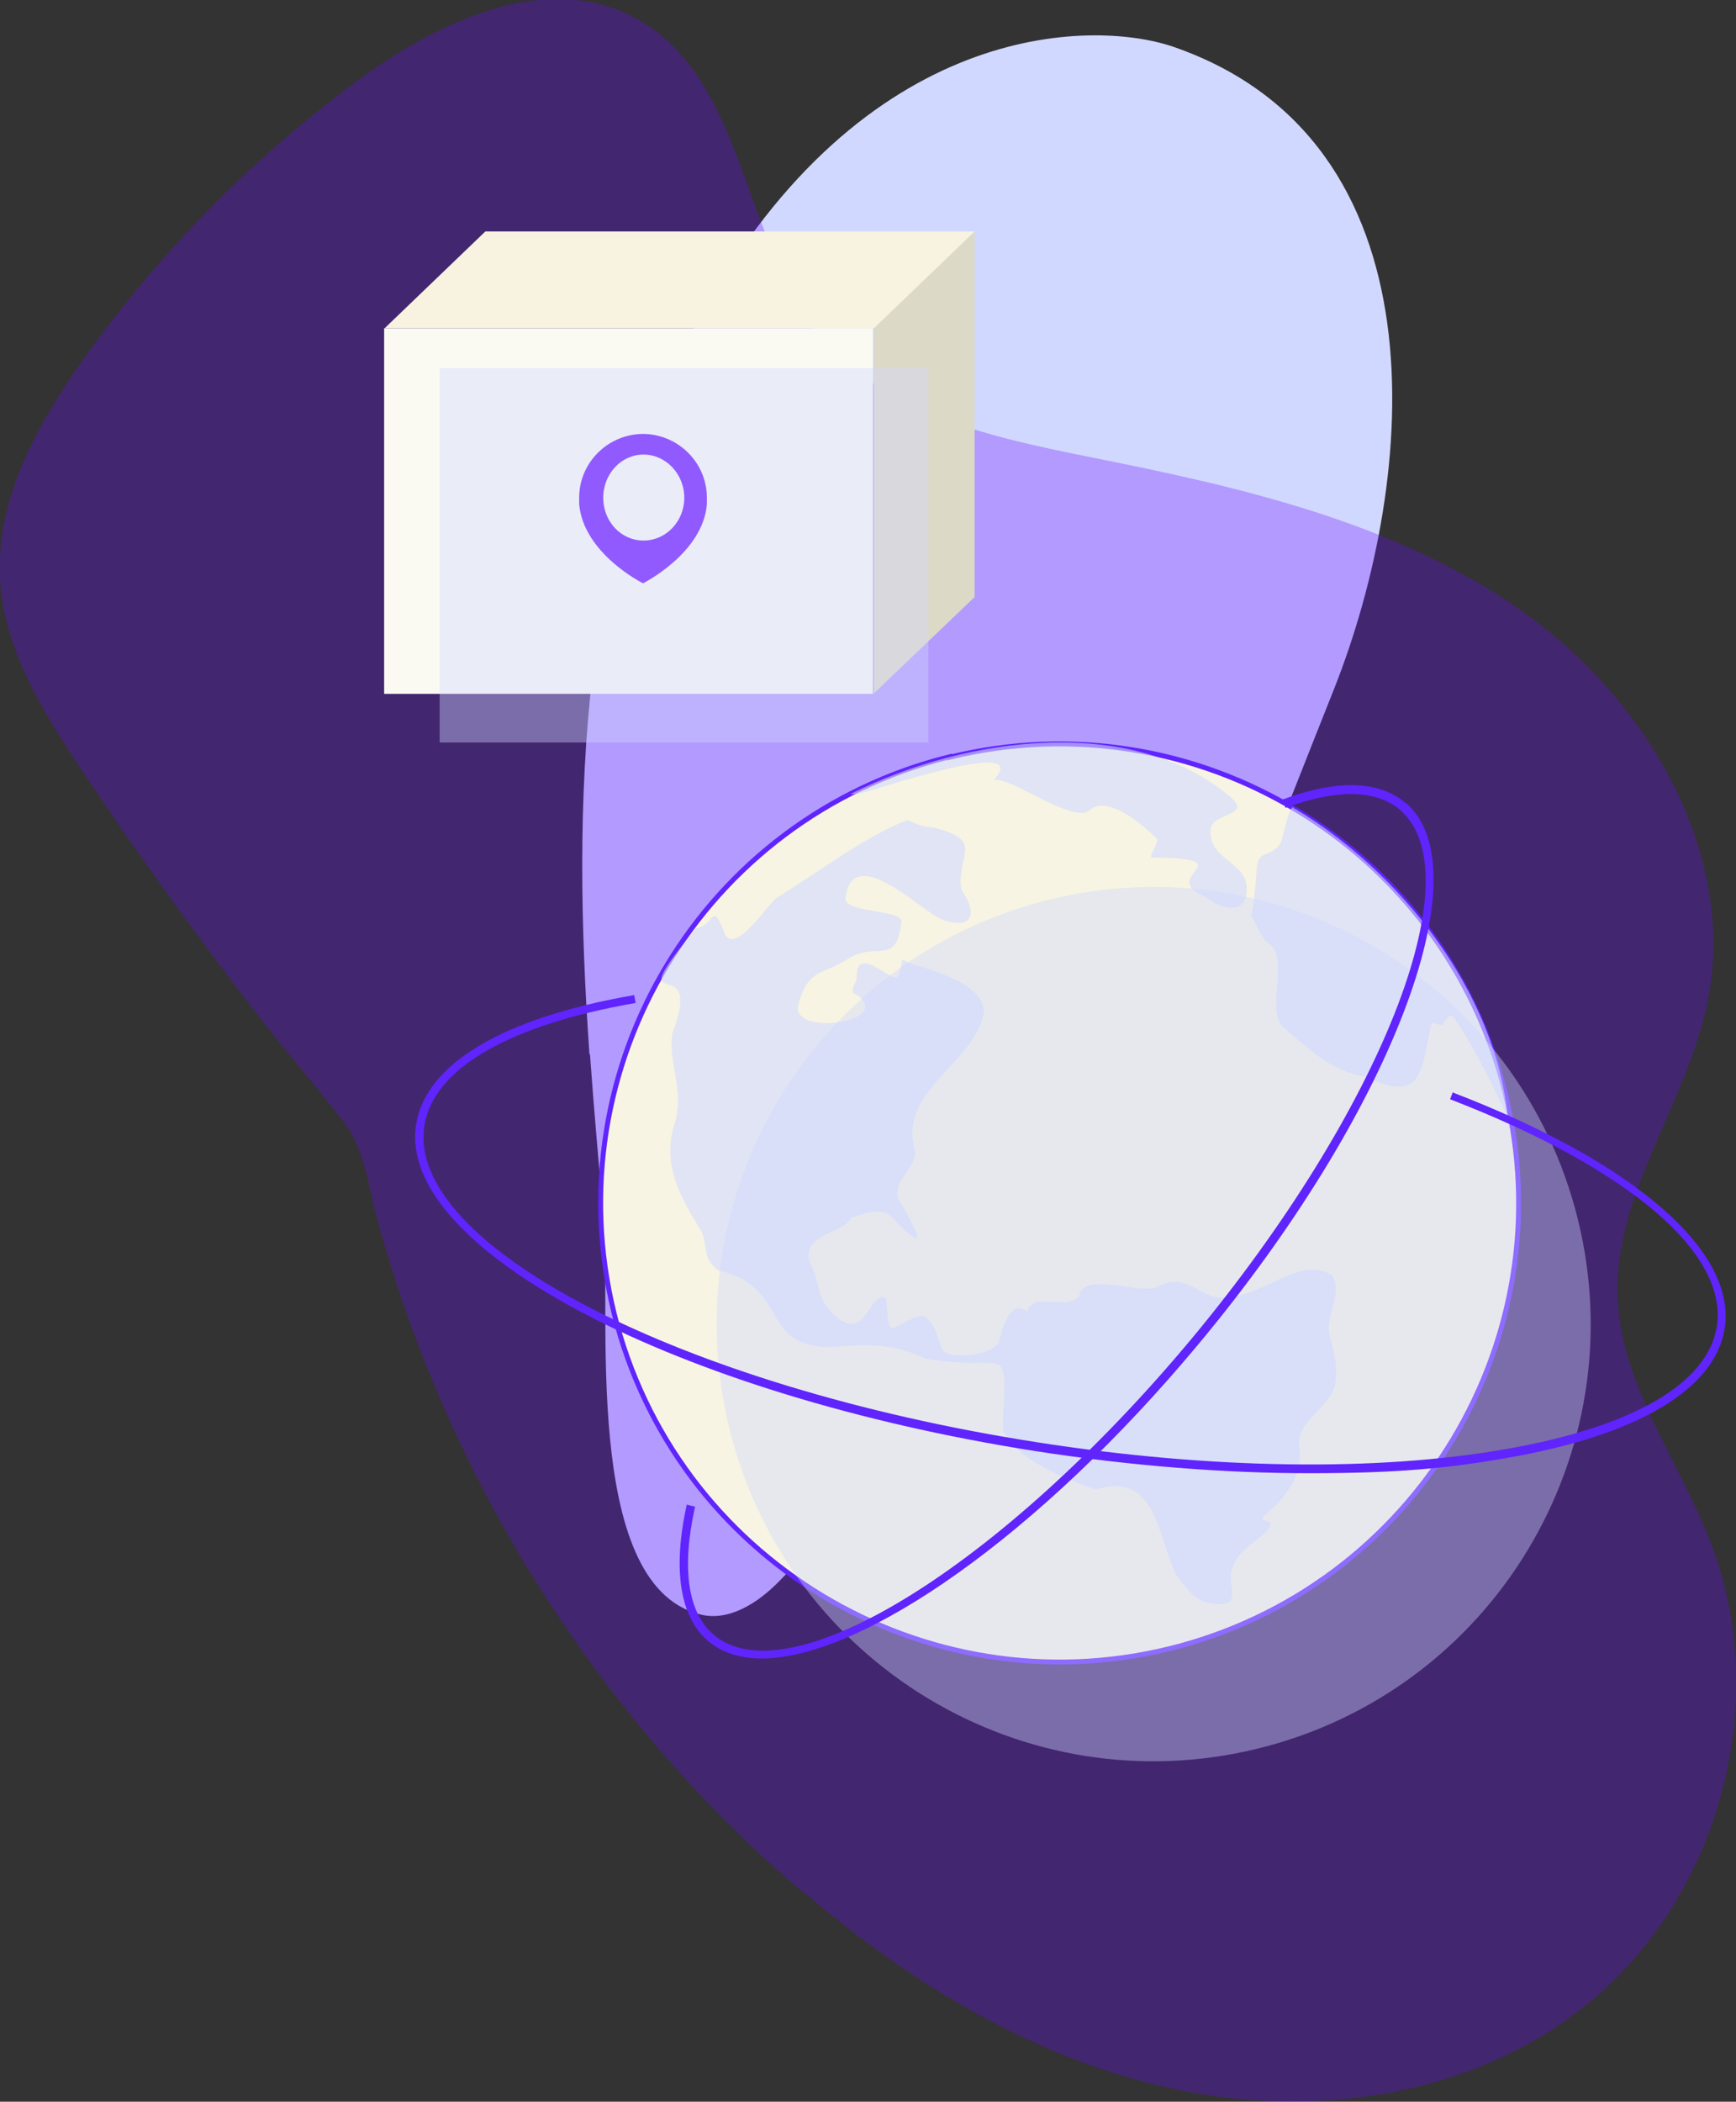 <svg viewBox="0 0 353.4 427.7" xmlns="http://www.w3.org/2000/svg"><rect x="0" y="0" width="353.4" height="427.7" fill="#333333" stroke="none"/><path d="m120 214.6c-3.6-51.4-2.2-105.5 22.7-150.6 33.1-59.7 79.3-60.2 96.1-54.5 55.4 19.1 50 87.4 32.7 130.9-21.3 53.3-39.6 105.8-79.6 148.3-10.9 11.6-22.4 21.8-33.3 33.1-4.3 4.4-10.3 8.3-16.2 6.7-24.2-6.2-17.9-62.5-19.5-80.4-1-11.2-2-22.4-2.8-33.6z" fill="#d1d8ff"/><path d="m163.7 385.1c22 18.8 47.5 34.2 75.8 40.1s59.6 1.4 82.4-16.4c27.6-21.4 38.9-61.5 26.6-94.2-6.4-17.1-18.6-32.6-19.2-50.8-.7-20.8 13.9-39 18.2-59.4 6.4-30.6-12.2-62.2-37.9-80.2s-57.1-25.1-87.8-31.2c-19.9-4-41.5-8.7-54.5-24.3-16.4-19.7-15.5-53-38.1-65.1-18-9.6-40 .7-56.4 12.8-21.3 15.7-40.2 34.8-55.6 56.4-9.6 13.5-18.1 28.8-17.2 45.1.8 14 8.5 26.6 16.3 38.3 11 16.6 22.7 32.8 34.8 48.6 6.1 7.9 12.6 15.5 18.7 23.3 4.6 5.9 5.1 13.2 7.1 20.4 9.3 33.9 25.2 66 46.4 94 11.8 15.6 25.3 30 40.3 42.7z" fill="#6807ff" opacity=".3"/><path d="m193.3 154c-50.1 12.4-80.6 63.1-68.3 113.2 12.4 50.1 63.1 80.6 113.1 68.3 50.1-12.4 80.7-63.1 68.3-113.1s-63-80.6-113.1-68.3z" fill="#f7f4e3" stroke="#6024fd" stroke-miterlimit="10"/><path d="m213.5 183.1c-47.7 11.8-76.8 60-65 107.7s60 76.8 107.7 65 76.8-60 65-107.7-60-76.8-107.7-65z" fill="#d1d8ff" opacity=".4"/><path d="m246.4 168.8c.5-3.6 8.4-2.7 4.3-6.4-19.2-16.7-53.2-13.1-77.6-.8h1.4c.9.2 37-12.6 27.6-2.6 1.9-2.2 16.3 8.9 19.7 5.9 3.6-3.4 11.2 3.2 13.8 5.9.2.7-1.7 3.5-1.2 3.7 19.7.2.8 3.8 11 8 3.3 2.8 8.5 3.8 8.4-1.7 0-5.5-8.1-5.9-7.3-12.1z" fill="#d1d8ff" opacity=".6"/><g fill="#d1d8ff" opacity=".6"><path d="m307.1 229.5c.2 0 .2-.6-.1-1.5 0 .5.1 1 .1 1.5z"/><path d="m263.3 164.3c-1-.4-2 6.3-2.7 7.4-1.9 3-4.7.9-4.8 5.5 0 1.2-.8 9.6-1.2 9 1.5 2.2 1.9 4.9 4.4 6.4 3.1 3.8-1.4 13.3 2.4 16.6 5.3 4.5 9.5 8.7 16.4 9.9 12.4 5.8 11.4-1.8 13.7-11 3.8 1 .8.7 3.9-1.5.7-.5 9.9 16.2 11.6 21.4-2.3-26.2-22.3-51-43.7-63.6z"/></g><g fill="#f7e7e7"><path d="m271.2 259.2s0 0 0 0z"/><path d="m271.6 259.8c.2.4.4.6.4.6s-.2-.4-.4-.6z"/><path d="m271.6 259.8c-.2-.4-.4-.6-.4-.6s.2.4.4.6z"/><path d="m272 260.5s0 0 0 0z"/></g><path d="m271.6 259.8c-6.6-4.8-14.3 4.1-21.8 4.1-4.5 1.4-8-5.5-14.1-2.1-3.2 1.8-14.5-3-15.9 1.5-1 3-7.7.9-9.1 1.8-3.2 2 .5 2.2-3 1.2-2.3-.7-4 4.9-4.2 6.3-.4 2.8-8.7 4.3-11.4 2.4-.9-.7-1.1-5.7-4.3-7.3-6.6 1.5-6.7 6.3-7.4-3.5-3.3-1.9-3.9 8.5-9.7 4.1-4.7-3.5-3.5-6.8-5.9-11.6-1.6-5.6 6.9-5.6 8.5-8.9 9.3-3.2 6.9.4 13.1 4.2 1.5 0-3.5-7.9-3.6-8.1-.9-4 4.3-6.8 3.4-10-3.3-11.9 12-17.3 14.1-27.8 0-6.7-12.4-8.8-16.6-10.8 0 0-.6 3.2-1 3.5-1.5 1-8.4-6.8-8.3.1 0 1.3-1.9 3 .1 3.6 7.4 5.4-12.7 8.5-12.1 2.3 2.1-7.9 4.8-6.2 10.1-9.6 6.1-3.9 9.9 1.7 11-7.6.3-2.6-11.8-1.7-11.4-4.9 1.6-11.6 15.6 3 19.9 4.5 6.2 2.1 7-1.6 3.7-6.1-1.2-7.1 5.3-10.1-6.1-12.8-2.3 0-3.4-.9-4.9-1.4-8.6 3.3-18.1 10.6-26.4 15.7-1.8 1-8.1 11.3-10.6 7.8-2.9-7.6-2-2-6-1.5-16.5 20 2.1 3.1-4.8 21.3-1 6.3 2.6 11.6.4 18.6-2.6 8.1 1.3 15 5.2 21.3 1.9 3.1.1 6 3.9 8.5 14.2 3.1 8.3 16 23.1 15.5 7.3-.6 12.2-.7 19 2.4 17 3.1 16.5-4.9 15.6 14.4 2.4 6 13.1 10.3 19 12.2 12.6-3.8 12.5 10.1 16.4 17.5 2 2.6 3.9 5.5 7.5 5.8 6.5.5 2.5-3.4 3.9-7.4 1.3-3.7 4.7-5 7.1-7.6 2.2-2.5-1.6-1.4-.9-2.7 4.1-3.3 8-7.9 7.5-13.8-1.4-5.6 6.6-8.3 7.3-13.7.4-3.3-.3-6.2-1.2-9.4-1.1-3.9 2.8-8.5.6-12.1z" fill="#d1d8ff" opacity=".6"/><path d="m295.8 222.1-.6 1.6c36.3 14 56.6 31.3 54.3 46.2-1.8 11.6-17.1 20.5-43 25-26.2 4.6-60.1 4.1-95.4-1.4-72.5-11.3-128.5-40.2-124.7-64.4 1.8-11.6 17.1-20.5 43-25l-.3-1.6c-26.7 4.6-42.5 14-44.4 26.4-3.9 25.2 52.7 54.9 126.1 66.4 19.4 3 38.4 4.5 55.9 4.5s28.1-1 40-3.1c26.7-4.6 42.5-14 44.4-26.4 2.4-15.7-18.2-33.7-55.4-48z" fill="#6024fd"/><path d="m286.1 163.4c-5.3-4.6-14-4.8-25-.7l.6 1.7c10.4-3.9 18.5-3.7 23.3.4 15.2 13.1-3.9 61.3-42.4 107.6-38.6 46.3-82.2 73.3-97.4 60.2-5.2-4.5-6.5-13.5-3.7-26l-1.7-.4c-2.9 13.2-1.4 22.8 4.3 27.7 2.8 2.4 6.5 3.6 10.9 3.6 20.6 0 56.7-25.2 89-64 39.2-47 58.1-96.4 42.2-110.1z" fill="#6024fd"/><path d="m177.8 141.2 20.6-19.7v-74.4l-20.5 19.7v74.4z" fill="#ddd9c7"/><path d="m177.9 66.8 20.5-19.7h-99.6l-20.5 19.7z" fill="#f7f3e0"/><path d="m78.2 66.8h99.5v74.4h-99.5z" fill="#fbfaf2"/><path d="m131 88.3c-7.2 0-13.1 5.8-13.1 13v.8.5c.9 10.1 13 16.1 13 16.1s12.2-6.1 13-16.1c0-.2 0-.4 0-.5 0-.2 0-.5 0-.8 0-7.2-5.9-13-13.1-13zm8.3 13c0 4.8-3.7 8.7-8.3 8.7s-8.2-3.9-8.2-8.7c0-4.9 3.7-8.8 8.2-8.8s8.3 3.9 8.3 8.8z" fill="#6807ff"/><path d="m89.5 74.9h99.5v76.2h-99.5z" fill="#d1d8ff" opacity=".4"/></svg>